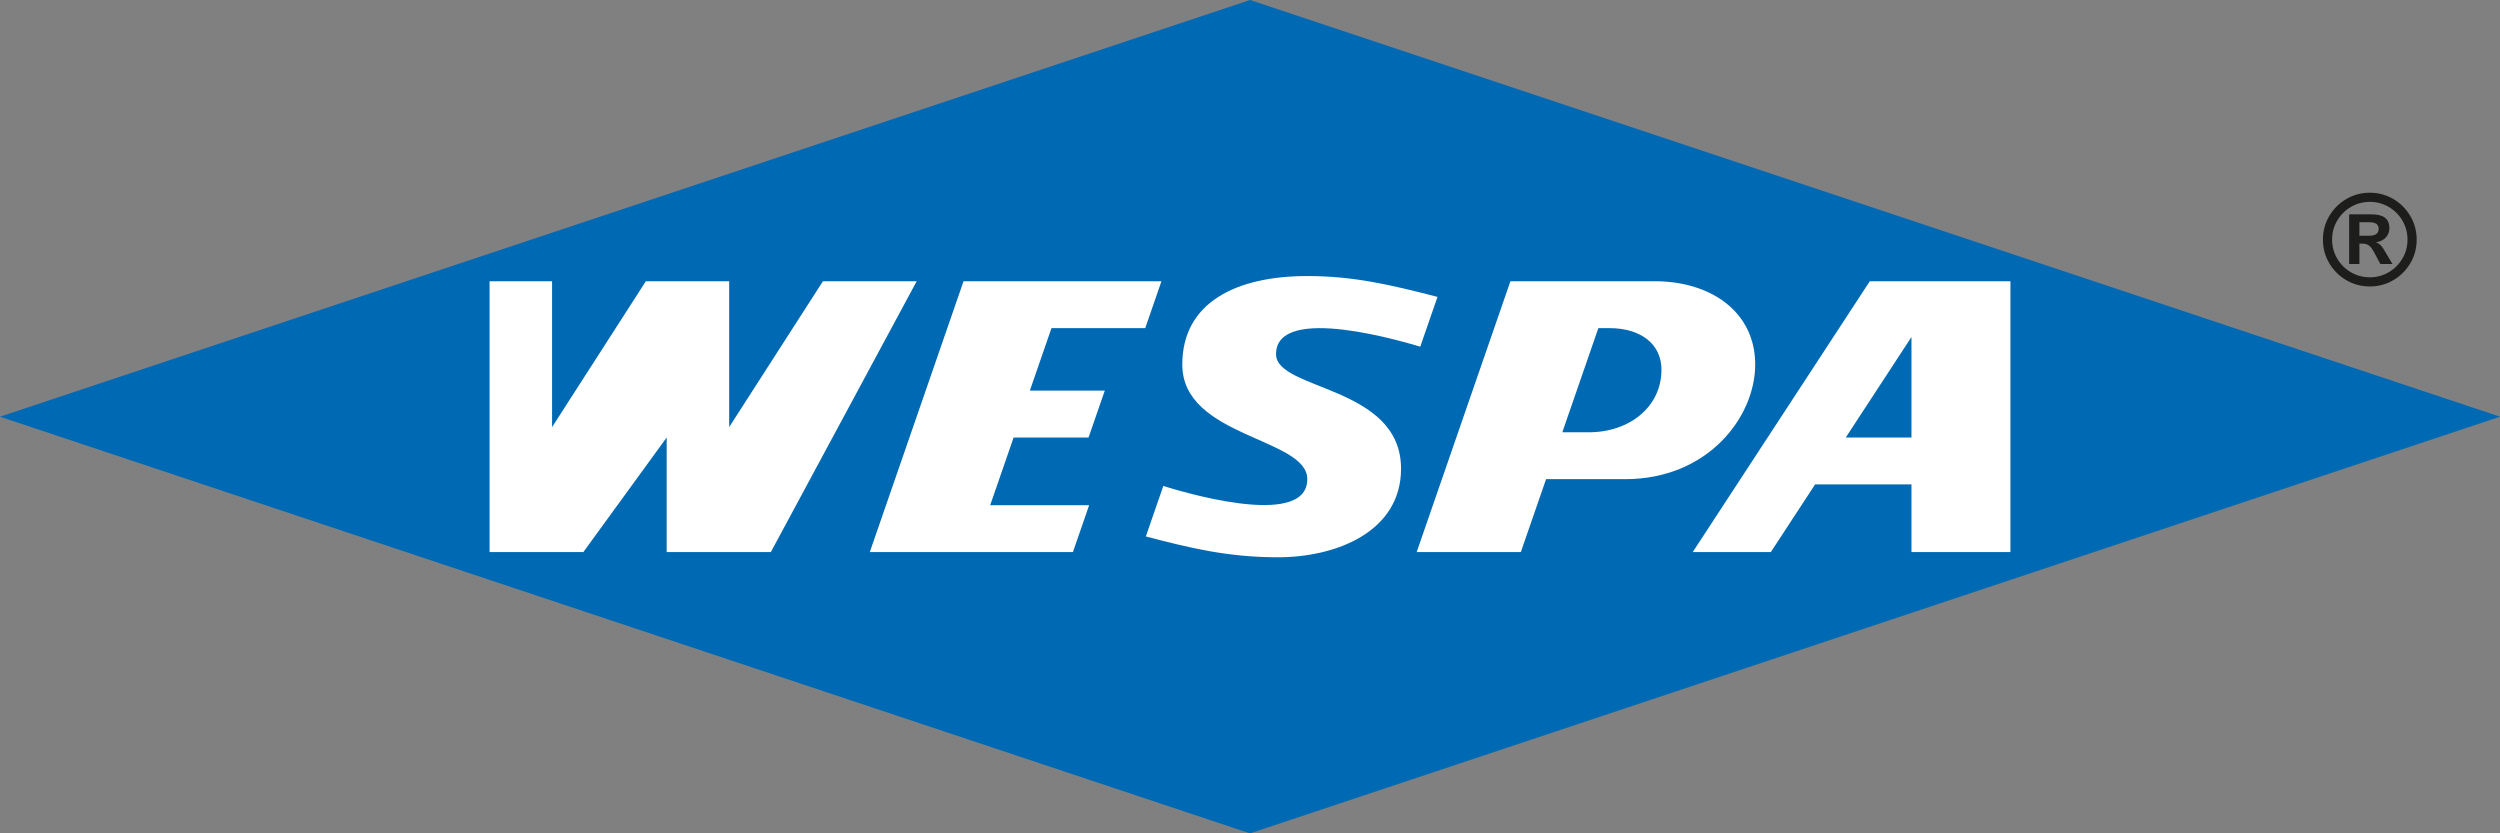<?xml version="1.0" encoding="UTF-8"?>
<svg id="NEU" xmlns="http://www.w3.org/2000/svg" viewBox="0 0 3401.57 1133.86">
  <rect x="0" y="0" width="3401.57" height="1133.86" fill="#808080" stroke="none"/>
  <defs>
    <style>
      .cls-1 {
        fill: #1d1d1b;
      }

      .cls-2 {
        fill: #fff;
      }

      .cls-3 {
        fill: #0069b3;
      }
    </style>
  </defs>
  <polygon class="cls-3" points="0 566.93 1700.79 0 3401.57 566.93 1700.79 1133.86 0 566.93"/>
  <g>
    <path class="cls-2" d="M2650.39,382.68h-106.3l-240.94,368.5h106.3s60.24-92.13,60.24-92.13h131.1v92.13h134.65v-368.5h-85.04ZM2600.79,595.28h-89.4l89.4-136.73v136.73Z"/>
    <polygon class="cls-2" points="1119.69 382.68 992.13 581.1 992.13 382.68 878.74 382.68 751.18 581.1 751.18 382.68 666.14 382.68 666.14 751.18 793.7 751.18 907.09 595.28 907.09 751.18 1048.82 751.18 1247.25 382.68 1119.69 382.68"/>
    <polygon class="cls-2" points="1558.24 446.46 1580.31 382.68 1311.02 382.68 1183.46 751.18 1459.84 751.18 1481.92 687.4 1347.27 687.4 1379.16 595.28 1481.1 595.28 1503.21 531.5 1401.24 531.5 1430.68 446.46 1558.24 446.46"/>
    <path class="cls-2" d="M1736.22,481.89c0-70.86,182.33-14.1,196.24-10.2l23.45-67.75c-65.16-16.77-114.73-28.35-177.17-28.35-95.91,0-170.08,35.43-170.08,120.47,0,99.21,170.08,99.42,170.08,155.9,0,70.86-181.66,13.68-195.9,9.23l-23.79,68.72c61.85,16.19,110.79,27.87,177.17,28.35,82.81.63,170.08-35.44,170.08-120.48,0-113.38-170.08-106.29-170.08-155.9Z"/>
    <path class="cls-2" d="M2388.19,496.06c0-70.87-58.92-112.63-134.65-113.39h-198.43l-127.56,368.5h141.73l34.35-99.21h107.38c113.39,0,177.17-85.04,177.17-155.91ZM2161.42,588.19h-35.71l49.05-141.73h15.01c42.28,0,70.87,21.26,70.87,56.69,0,49.61-42.52,85.04-99.21,85.04Z"/>
  </g>
  <path class="cls-1" d="M3224.41,262.2c11.59,0,22.26,2.87,32.01,8.61,9.76,5.74,17.49,13.49,23.2,23.24,5.71,9.76,8.56,20.43,8.56,32.01s-2.86,22.24-8.56,31.97c-5.71,9.73-13.44,17.45-23.2,23.16-9.76,5.71-20.43,8.56-32.01,8.56s-22.26-2.86-32.01-8.56c-9.76-5.71-17.49-13.43-23.2-23.16-5.71-9.73-8.56-20.39-8.56-31.97s2.85-22.26,8.56-32.01c5.71-9.76,13.44-17.5,23.2-23.24,9.76-5.74,20.43-8.61,32.01-8.61ZM3224.41,377.29c9.31,0,17.89-2.3,25.74-6.9,7.84-4.6,14.07-10.82,18.67-18.67,4.6-7.84,6.9-16.42,6.9-25.74s-2.3-17.89-6.9-25.74c-4.6-7.84-10.82-14.07-18.67-18.67-7.85-4.6-16.42-6.9-25.74-6.9s-17.89,2.3-25.74,6.9c-7.85,4.6-14.07,10.82-18.67,18.67-4.6,7.85-6.9,16.42-6.9,25.74s2.3,17.89,6.9,25.74c4.6,7.85,10.82,14.07,18.67,18.67,7.84,4.6,16.42,6.9,25.74,6.9ZM3251.1,310.52c0,4.82-1.62,9.01-4.86,12.56-3.24,3.55-7.69,5.77-13.35,6.65,2.38.94,4.34,2.12,5.86,3.53,1.52,1.41,3.06,3.4,4.62,5.95l11.89,20.04h-16.46l-8.07-15.13c-1.72-3.21-3.3-5.71-4.74-7.48-1.44-1.77-3.09-3.08-4.95-3.91-1.86-.83-4.17-1.25-6.94-1.25h-3.83v27.77h-13.97v-67.6h30.6c8.15,0,14.22,1.55,18.21,4.66,3.99,3.11,5.99,7.85,5.99,14.22ZM3236.47,311.35c0-2.99-1.03-5.24-3.08-6.74-2.05-1.5-5.29-2.25-9.73-2.25h-13.39v18.38h13.55c8.43,0,12.64-3.13,12.64-9.4Z"/>
</svg>
